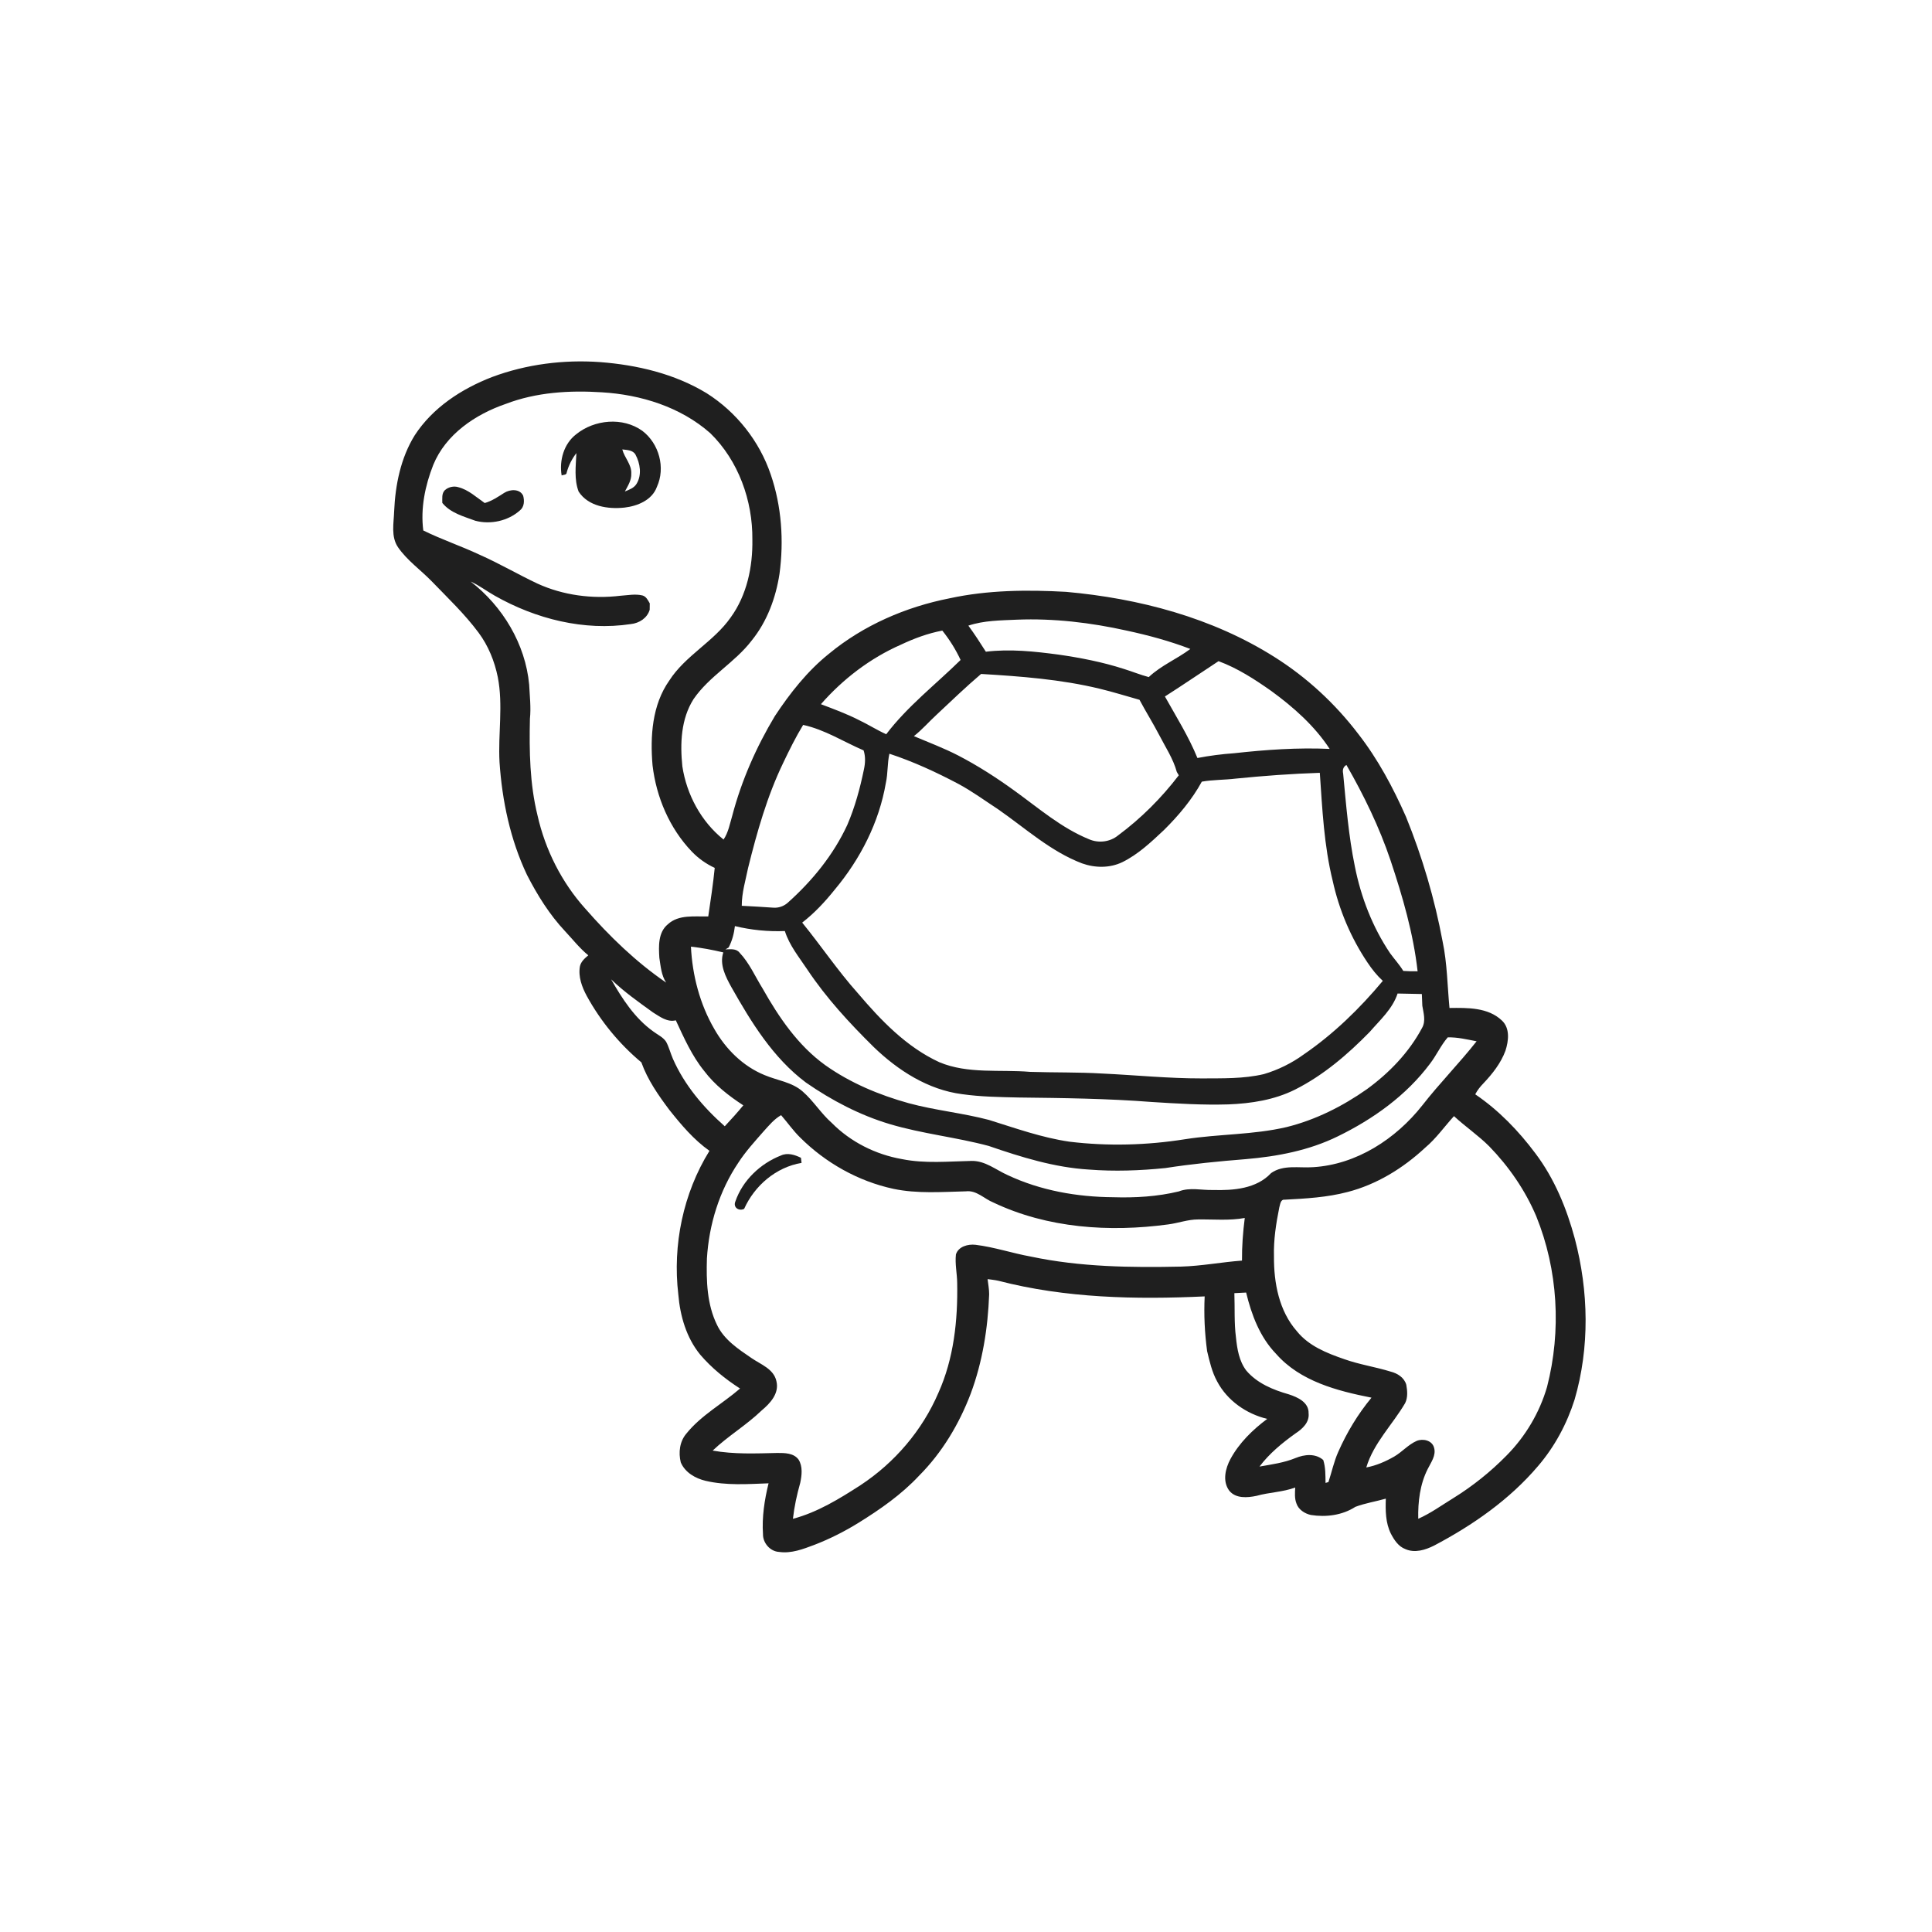 <svg xmlns="http://www.w3.org/2000/svg" width="1024pt" height="1024pt" viewBox="0 0 1024 1024" version="1.1">
<g id="#ffffffff">
<path fill="#ffffff" opacity="0" d=" M 0.00 0.00 L 1024.00 0.00 L 1024.00 1024.00 L 0.00 1024.00 L 0.00 0.00 M 260.84 199.82 C 244.69 206.05 229.32 216.04 219.77 230.78 C 212.37 242.77 209.52 257.01 208.91 270.93 C 208.71 277.28 207.12 284.37 210.93 290.02 C 215.79 297.07 222.94 302.04 228.85 308.13 C 237.38 316.97 246.34 325.47 253.69 335.37 C 258.82 342.29 262.12 350.44 263.83 358.85 C 266.77 373.78 263.93 388.95 264.76 403.99 C 266.14 424.49 270.46 445.02 279.29 463.66 C 284.78 474.38 291.21 484.73 299.48 493.54 C 303.53 497.85 307.19 502.58 311.81 506.34 C 309.93 507.92 307.94 509.64 307.38 512.15 C 306.39 517.65 308.44 523.14 311.02 527.92 C 318.37 541.29 328.22 553.29 339.94 563.08 C 343.23 572.32 348.92 580.48 354.77 588.27 C 361.07 596.19 367.71 604.08 376.03 609.96 C 362.09 632.48 356.42 659.84 359.52 686.09 C 360.47 697.45 363.78 709.01 371.10 717.96 C 377.13 725.04 384.44 730.94 392.24 735.95 C 382.90 744.05 371.64 750.08 363.80 759.83 C 360.22 764.01 359.53 769.88 360.82 775.08 C 363.06 780.43 368.56 783.59 374.00 784.87 C 384.92 787.43 396.24 786.60 407.35 786.19 C 405.20 794.97 403.79 804.05 404.40 813.10 C 404.30 817.78 408.19 822.31 412.93 822.55 C 419.45 823.50 425.72 821.03 431.70 818.78 C 439.83 815.65 447.62 811.70 455.03 807.12 C 466.54 799.98 477.78 792.15 487.08 782.20 C 499.29 769.96 508.36 754.81 514.48 738.70 C 520.76 721.87 523.61 703.92 524.27 686.03 C 524.28 683.31 523.77 680.64 523.44 677.96 C 525.36 678.21 527.29 678.42 529.19 678.84 C 564.79 688.07 601.95 688.82 638.50 687.12 C 638.04 696.81 638.50 706.52 639.80 716.13 C 641.11 721.62 642.37 727.21 645.12 732.21 C 650.49 742.35 660.59 749.38 671.65 752.05 C 663.94 757.79 656.81 764.75 652.19 773.26 C 649.47 778.31 647.82 785.08 651.52 790.08 C 654.96 794.35 661.12 793.85 665.94 792.84 C 672.69 790.93 679.87 790.88 686.49 788.41 C 686.34 791.23 686.09 794.19 687.15 796.89 C 688.25 800.16 691.54 802.25 694.78 802.97 C 702.83 804.24 711.44 803.14 718.37 798.66 C 723.58 796.69 729.16 795.85 734.51 794.31 C 734.31 800.56 734.33 807.12 737.19 812.86 C 738.93 816.20 741.21 819.72 744.93 821.07 C 749.88 823.27 755.49 821.50 760.08 819.20 C 780.61 808.39 800.08 794.84 815.18 777.06 C 823.98 766.81 830.48 754.69 834.56 741.84 C 842.64 714.16 842.02 684.34 834.70 656.58 C 830.37 640.47 823.90 624.71 813.80 611.32 C 804.87 599.36 794.29 588.40 781.91 580.01 C 783.02 577.85 784.54 575.95 786.22 574.22 C 791.02 569.15 795.48 563.52 797.92 556.91 C 799.59 551.72 800.44 545.05 796.06 540.91 C 788.71 533.88 777.73 534.13 768.26 534.25 C 767.13 522.49 767.06 510.59 764.61 498.98 C 760.39 476.39 753.84 454.19 745.20 432.90 C 738.36 417.44 730.34 402.38 719.92 389.01 C 707.70 372.97 692.66 359.03 675.58 348.28 C 642.52 327.36 603.74 317.16 565.05 313.69 C 544.47 312.54 523.61 312.71 503.37 317.10 C 480.16 321.66 457.72 331.35 439.41 346.47 C 427.93 355.66 418.74 367.35 410.67 379.57 C 400.82 396.00 393.01 413.73 388.13 432.28 C 386.83 436.58 386.07 441.19 383.50 444.98 C 371.60 435.44 363.94 421.17 361.66 406.17 C 360.42 394.11 360.90 381.14 367.56 370.59 C 375.92 358.35 389.55 351.15 398.48 339.41 C 406.59 329.37 411.21 316.83 413.15 304.16 C 415.52 286.58 414.28 268.33 408.51 251.51 C 402.53 233.81 390.29 218.37 374.52 208.40 C 357.55 198.09 337.72 193.43 318.09 191.92 C 298.73 190.54 279.05 193.02 260.84 199.82 Z" />
<path fill="#ffffff" opacity="0" d=" M 267.97 214.11 C 284.17 207.89 301.82 206.82 318.99 207.93 C 339.66 209.16 360.73 215.70 376.46 229.59 C 391.38 244.16 398.96 265.28 398.77 285.96 C 399.00 300.40 395.89 315.42 387.27 327.27 C 378.26 340.16 363.27 347.41 354.74 360.70 C 345.61 373.65 344.56 390.32 345.86 405.62 C 347.83 422.48 354.84 438.97 366.63 451.31 C 370.11 454.94 374.25 457.89 378.82 460.00 C 377.97 468.60 376.64 477.17 375.39 485.73 C 368.19 485.92 359.72 484.57 353.95 489.91 C 348.77 494.19 349.08 501.58 349.47 507.66 C 350.17 512.12 350.52 516.92 353.06 520.79 C 337.05 509.85 323.01 496.21 310.26 481.65 C 297.71 467.71 289.01 450.44 284.89 432.16 C 280.78 415.45 280.48 398.10 280.87 380.99 C 281.50 374.95 280.76 368.91 280.47 362.88 C 278.48 341.34 266.44 321.38 249.46 308.23 C 254.02 310.28 257.99 313.36 262.33 315.79 C 283.99 328.05 309.53 334.53 334.38 330.77 C 338.83 330.28 343.02 327.63 344.35 323.19 C 344.36 322.34 344.38 320.65 344.39 319.80 C 343.42 318.15 342.53 316.15 340.51 315.60 C 336.68 314.67 332.71 315.51 328.85 315.76 C 313.96 317.55 298.54 315.56 284.86 309.32 C 274.53 304.44 264.66 298.65 254.21 294.02 C 244.40 289.41 234.08 285.96 224.35 281.16 C 222.83 269.44 225.32 257.37 229.62 246.45 C 236.25 230.19 251.90 219.65 267.97 214.11 M 305.29 230.25 C 298.82 235.26 296.36 244.11 297.68 251.98 C 298.67 251.58 300.35 251.85 300.40 250.32 C 301.41 246.62 303.16 243.19 305.50 240.15 C 305.21 246.91 304.21 254.12 306.70 260.58 C 311.87 268.46 322.32 269.96 331.00 269.03 C 337.90 268.23 345.63 265.08 348.17 258.05 C 352.84 247.88 349.30 235.06 340.45 228.35 C 330.11 220.93 314.99 222.32 305.29 230.25 M 235.78 259.81 C 233.99 261.60 234.47 264.26 234.43 266.55 C 238.78 271.94 245.75 273.70 251.96 276.02 C 260.03 278.13 269.25 276.14 275.52 270.57 C 277.91 268.72 278.02 265.39 277.28 262.71 C 275.46 258.94 270.36 259.29 267.28 261.21 C 263.99 263.31 260.72 265.54 256.92 266.62 C 252.47 263.57 248.37 259.64 243.02 258.25 C 240.57 257.44 237.68 258.09 235.78 259.81 Z" />
<path fill="#ffffff" opacity="0" d=" M 329.83 238.20 C 332.27 238.52 335.46 238.50 336.83 240.97 C 339.31 245.63 340.29 251.70 337.40 256.42 C 336.06 258.66 333.49 259.56 331.20 260.48 C 332.78 257.54 334.75 254.53 334.59 251.04 C 334.85 246.19 330.98 242.66 329.83 238.20 Z" />
<path fill="#ffffff" opacity="0" d=" M 513.25 331.60 C 521.52 328.83 530.37 328.84 539.00 328.44 C 558.54 327.67 578.08 329.99 597.14 334.23 C 608.60 336.69 619.95 339.76 630.91 343.96 C 623.80 349.29 615.37 352.72 608.86 358.87 C 604.40 357.68 600.12 355.92 595.72 354.56 C 584.42 350.92 572.74 348.63 561.01 346.95 C 548.27 345.25 535.35 343.87 522.52 345.42 C 519.54 340.74 516.55 336.06 513.25 331.60 Z" />
<path fill="#ffffff" opacity="0" d=" M 477.49 341.70 C 484.49 338.39 491.81 335.67 499.45 334.23 C 503.27 339.02 506.56 344.23 509.13 349.80 C 495.90 362.80 481.02 374.29 469.71 389.16 C 464.73 386.91 460.12 383.96 455.19 381.62 C 448.71 378.32 441.89 375.81 435.10 373.24 C 446.78 359.90 461.23 348.84 477.49 341.70 Z" />
<path fill="#ffffff" opacity="0" d=" M 617.43 369.15 C 627.00 363.06 636.36 356.64 645.85 350.43 C 655.96 354.16 665.07 360.08 673.84 366.26 C 685.58 374.83 696.74 384.69 704.75 396.94 C 687.82 396.17 670.89 397.37 654.07 399.23 C 647.55 399.69 641.07 400.53 634.66 401.76 C 630.01 390.34 623.42 379.88 617.43 369.15 Z" />
<path fill="#ffffff" opacity="0" d=" M 496.64 378.60 C 504.35 371.39 511.95 364.05 520.00 357.21 C 541.08 358.47 562.28 360.06 582.87 365.04 C 589.96 366.75 596.93 368.94 603.96 370.91 C 607.29 377.18 611.08 383.20 614.36 389.50 C 617.68 395.94 621.79 402.08 623.73 409.14 C 624.07 409.73 624.42 410.32 624.78 410.92 C 615.61 422.93 604.79 433.75 592.65 442.75 C 588.33 446.30 582.27 447.02 577.17 444.80 C 562.55 438.83 550.51 428.34 537.84 419.20 C 528.30 412.28 518.36 405.87 507.89 400.44 C 500.28 396.51 492.25 393.51 484.38 390.17 C 488.81 386.69 492.49 382.40 496.64 378.60 Z" />
<path fill="#ffffff" opacity="0" d=" M 425.68 384.22 C 437.12 386.69 447.09 393.15 457.73 397.72 C 458.79 400.97 458.63 404.44 457.91 407.75 C 455.85 417.79 453.15 427.77 449.09 437.21 C 441.74 453.12 430.45 466.94 417.42 478.56 C 415.37 480.34 412.62 481.29 409.91 481.09 C 404.33 480.66 398.74 480.41 393.15 480.09 C 393.13 473.23 395.16 466.62 396.52 459.96 C 401.24 440.93 406.62 421.93 415.17 404.22 C 418.41 397.43 421.76 390.65 425.68 384.22 Z" />
<path fill="#ffffff" opacity="0" d=" M 471.40 399.49 C 484.01 403.64 496.14 409.23 507.87 415.43 C 515.24 419.38 522.00 424.35 528.99 428.92 C 543.47 438.96 556.77 451.22 573.46 457.59 C 580.34 460.06 588.17 460.18 594.84 456.97 C 603.27 452.83 610.15 446.28 616.94 439.92 C 624.65 432.28 631.77 423.84 636.99 414.29 C 642.92 413.25 648.97 413.41 654.94 412.68 C 669.77 411.19 684.63 410.10 699.53 409.61 C 700.85 428.80 701.74 448.16 706.37 466.91 C 709.76 482.31 716.00 497.07 724.80 510.16 C 727.15 513.68 729.78 517.01 732.92 519.88 C 720.67 534.57 706.80 548.06 690.99 558.89 C 684.60 563.53 677.40 567.08 669.83 569.31 C 659.09 571.84 647.96 571.50 637.01 571.58 C 619.33 571.62 601.74 569.81 584.10 568.99 C 571.40 568.24 558.66 568.52 545.95 568.11 C 529.95 566.76 513.08 569.35 497.89 563.00 C 480.46 554.98 466.90 540.79 454.66 526.39 C 444.07 514.54 435.19 501.30 425.18 489.00 C 431.70 483.96 437.35 477.87 442.49 471.45 C 456.01 455.27 465.95 435.85 469.52 414.97 C 470.66 409.87 470.26 404.58 471.40 399.49 Z" />
<path fill="#ffffff" opacity="0" d=" M 711.89 409.94 C 711.48 408.15 711.91 406.37 713.64 405.46 C 722.91 421.60 731.08 438.40 737.03 456.06 C 743.41 475.19 749.10 494.70 751.36 514.80 C 748.82 514.85 746.29 514.80 743.77 514.61 C 741.73 511.25 739.05 508.37 736.76 505.20 C 727.46 491.38 721.35 475.57 718.11 459.27 C 714.76 443.01 713.46 426.44 711.89 409.94 Z" />
<path fill="#ffffff" opacity="0" d=" M 389.52 490.85 C 398.19 492.95 407.07 493.82 415.99 493.47 C 418.40 501.13 423.59 507.40 427.97 513.99 C 437.97 528.97 450.24 542.27 463.03 554.89 C 475.89 567.31 491.87 577.62 509.93 579.93 C 519.87 581.33 529.93 581.48 539.96 581.70 C 563.45 581.97 586.96 582.25 610.40 584.07 C 623.92 584.93 637.45 585.76 651.01 585.35 C 663.16 584.89 675.48 582.98 686.45 577.48 C 701.40 569.94 714.31 558.88 725.95 546.97 C 731.43 540.62 738.06 534.79 740.75 526.59 C 745.03 526.70 749.32 526.74 753.61 526.85 C 753.71 528.92 753.81 531.00 753.86 533.08 C 754.49 536.91 755.80 541.12 753.76 544.76 C 746.81 557.80 736.32 568.69 724.43 577.33 C 711.57 586.38 697.24 593.58 681.94 597.37 C 664.27 601.52 645.97 601.01 628.11 603.81 C 607.88 607.03 587.20 607.58 566.85 605.12 C 552.22 603.00 538.24 597.97 524.18 593.59 C 510.15 589.88 495.61 588.52 481.60 584.71 C 465.95 580.36 450.68 573.98 437.39 564.55 C 422.94 554.14 412.78 539.13 404.14 523.83 C 400.20 517.49 397.20 510.45 392.02 504.98 C 390.20 502.62 387.09 503.15 384.51 503.20 C 384.93 502.95 385.77 502.45 386.18 502.20 C 388.05 498.67 389.05 494.80 389.52 490.85 Z" />
<path fill="#ffffff" opacity="0" d=" M 366.21 501.74 C 371.99 502.37 377.71 503.46 383.37 504.80 C 381.23 511.19 384.58 517.65 387.61 523.14 C 398.15 541.80 409.75 560.74 427.17 573.78 C 440.79 583.22 455.69 591.05 471.61 595.80 C 488.80 600.93 506.76 602.74 524.06 607.38 C 541.24 613.30 558.84 618.78 577.10 619.89 C 590.58 620.95 604.17 620.46 617.62 619.10 C 631.73 616.90 645.94 615.52 660.17 614.38 C 677.01 612.96 693.93 609.75 709.20 602.22 C 727.86 593.10 745.36 580.60 757.89 563.84 C 761.34 559.38 763.63 554.11 767.33 549.83 C 772.47 549.68 777.58 550.94 782.63 551.90 C 773.45 563.57 762.98 574.16 753.85 585.87 C 739.81 603.67 718.99 617.25 695.95 618.63 C 688.54 619.17 680.19 617.15 673.70 621.77 C 665.93 630.10 653.69 631.02 642.98 630.72 C 636.92 630.91 630.62 629.18 624.79 631.48 C 613.42 634.23 601.63 634.92 589.97 634.55 C 570.83 634.41 551.49 631.01 534.09 622.83 C 527.85 620.06 522.23 615.21 515.04 615.31 C 502.73 615.55 490.25 616.82 478.07 614.35 C 464.10 611.92 450.83 605.26 440.84 595.15 C 435.14 590.15 431.19 583.53 425.47 578.55 C 419.82 573.52 412.00 572.69 405.26 569.83 C 393.81 565.17 384.66 556.05 378.61 545.41 C 370.92 532.19 366.96 516.95 366.21 501.74 Z" />
<path fill="#ffffff" opacity="0" d=" M 323.90 519.06 C 330.69 525.63 338.46 531.09 346.10 536.61 C 349.71 538.83 353.68 541.93 358.19 540.79 C 362.53 550.10 366.74 559.65 373.27 567.68 C 378.86 575.08 386.25 580.82 393.97 585.85 C 390.83 589.66 387.52 593.34 384.14 596.94 C 372.80 586.95 362.79 575.13 356.66 561.20 C 355.37 558.23 354.60 555.04 353.07 552.18 C 351.46 549.68 348.60 548.48 346.30 546.73 C 336.46 539.73 329.79 529.39 323.90 519.06 Z" />
<path fill="#ffffff" opacity="0" d=" M 404.71 599.66 C 407.56 596.54 410.27 593.17 414.00 591.06 C 417.40 594.98 420.38 599.27 424.10 602.91 C 437.60 616.35 454.88 626.10 473.54 630.11 C 486.16 632.76 499.16 631.74 511.95 631.43 C 517.58 630.74 521.63 635.40 526.51 637.36 C 555.16 650.99 588.04 653.18 619.14 648.97 C 624.47 648.29 629.60 646.32 635.01 646.33 C 643.25 646.22 651.58 647.05 659.75 645.55 C 658.79 653.04 658.22 660.58 658.28 668.14 C 647.52 668.94 636.88 671.01 626.07 671.32 C 599.43 671.90 572.53 671.55 546.36 666.01 C 536.54 664.24 527.01 660.99 517.09 659.77 C 513.13 659.30 507.98 660.62 506.66 664.87 C 506.10 669.92 507.27 674.94 507.33 679.99 C 507.70 699.78 505.55 720.06 497.35 738.28 C 488.79 758.19 474.18 775.26 456.10 787.17 C 444.90 794.39 433.27 801.56 420.27 805.00 C 420.99 798.56 422.36 792.22 424.13 785.99 C 424.98 781.97 425.55 777.28 423.27 773.63 C 420.67 770.08 415.95 770.10 411.99 770.10 C 400.56 770.36 389.05 770.88 377.73 768.84 C 385.82 761.14 395.60 755.38 403.65 747.61 C 408.18 743.83 413.07 738.59 411.54 732.16 C 410.18 725.54 403.18 723.19 398.25 719.77 C 391.30 715.03 383.78 710.08 380.04 702.24 C 374.70 691.37 374.32 678.92 374.68 667.05 C 375.77 649.06 381.24 631.21 391.35 616.22 C 395.22 610.25 400.04 605.00 404.71 599.66 M 413.90 612.44 C 402.98 616.71 393.57 625.66 389.74 636.85 C 388.45 640.07 391.74 642.07 394.41 640.71 C 399.96 628.36 411.33 618.63 424.84 616.36 C 424.73 615.45 424.63 614.55 424.53 613.66 C 421.26 612.06 417.42 610.81 413.90 612.44 Z" />
<path fill="#ffffff" opacity="0" d=" M 755.36 608.31 C 761.19 603.42 765.54 597.15 770.64 591.57 C 776.66 597.15 783.52 601.77 789.34 607.60 C 799.74 618.32 808.39 630.83 814.23 644.61 C 825.80 673.09 827.62 705.35 819.97 735.08 C 816.00 748.76 808.50 761.38 798.47 771.49 C 789.98 780.14 780.43 787.76 770.12 794.14 C 764.05 797.86 758.25 802.10 751.70 804.98 C 751.51 795.99 752.60 786.69 756.73 778.58 C 758.45 775.07 761.30 771.40 760.07 767.27 C 759.02 763.40 754.19 762.33 750.85 763.72 C 746.39 765.69 743.16 769.55 738.99 771.99 C 734.37 774.63 729.42 776.81 724.16 777.78 C 728.06 764.80 738.04 755.13 744.75 743.69 C 746.24 740.71 745.93 737.14 745.37 733.97 C 744.28 730.13 740.69 727.88 737.03 726.97 C 728.93 724.46 720.48 723.24 712.48 720.38 C 703.28 717.21 693.65 713.40 687.38 705.58 C 677.89 694.83 675.13 679.89 675.23 665.96 C 674.98 657.21 676.33 648.53 678.05 639.98 C 678.55 638.44 678.63 635.61 680.94 635.86 C 692.10 635.27 703.37 634.65 714.22 631.79 C 729.73 627.79 743.71 619.16 755.36 608.31 Z" />
<path fill="#ffffff" opacity="0" d=" M 654.24 685.40 C 656.31 685.27 658.39 685.16 660.48 685.08 C 663.32 696.86 667.76 708.70 676.34 717.56 C 689.07 732.10 708.69 737.19 726.92 740.79 C 719.74 749.48 713.85 759.20 709.31 769.51 C 707.00 774.65 705.87 780.19 704.10 785.52 C 703.72 785.64 702.95 785.86 702.56 785.98 C 702.50 781.90 702.61 777.76 701.35 773.83 C 697.21 770.22 691.39 770.84 686.66 772.79 C 680.55 775.30 674.01 776.17 667.56 777.31 C 672.78 770.37 679.58 764.80 686.60 759.77 C 690.27 757.39 694.12 753.89 693.58 749.05 C 693.75 743.25 687.78 740.55 683.13 739.04 C 674.80 736.67 666.33 733.21 660.58 726.45 C 656.74 721.43 655.71 714.95 655.08 708.83 C 654.08 701.06 654.53 693.21 654.24 685.40 Z" />
</g>
<g id="#1f1f1fff">
<path fill="#1f1f1f" opacity="1.00" d=" M 260.84 199.82 C 279.05 193.02 298.73 190.54 318.09 191.92 C 337.72 193.43 357.55 198.09 374.52 208.40 C 390.29 218.37 402.53 233.81 408.51 251.51 C 414.28 268.33 415.52 286.58 413.15 304.16 C 411.21 316.83 406.59 329.37 398.48 339.41 C 389.55 351.15 375.92 358.35 367.56 370.59 C 360.90 381.14 360.42 394.11 361.66 406.17 C 363.94 421.17 371.60 435.44 383.50 444.98 C 386.07 441.19 386.83 436.58 388.13 432.28 C 393.01 413.73 400.82 396.00 410.67 379.57 C 418.74 367.35 427.93 355.66 439.41 346.47 C 457.72 331.35 480.16 321.66 503.37 317.10 C 523.61 312.71 544.47 312.54 565.05 313.69 C 603.74 317.16 642.52 327.36 675.58 348.28 C 692.66 359.03 707.70 372.97 719.92 389.01 C 730.34 402.38 738.36 417.44 745.20 432.90 C 753.84 454.19 760.39 476.39 764.61 498.98 C 767.06 510.59 767.13 522.49 768.26 534.25 C 777.73 534.13 788.71 533.88 796.06 540.91 C 800.44 545.05 799.59 551.72 797.92 556.91 C 795.48 563.52 791.02 569.15 786.22 574.22 C 784.54 575.95 783.02 577.85 781.91 580.01 C 794.29 588.40 804.87 599.36 813.80 611.32 C 823.90 624.71 830.37 640.47 834.70 656.58 C 842.02 684.34 842.64 714.16 834.56 741.84 C 830.48 754.69 823.98 766.81 815.18 777.06 C 800.08 794.84 780.61 808.39 760.08 819.20 C 755.49 821.50 749.88 823.27 744.93 821.07 C 741.21 819.72 738.93 816.20 737.19 812.86 C 734.33 807.12 734.31 800.56 734.51 794.31 C 729.16 795.85 723.58 796.69 718.37 798.66 C 711.44 803.14 702.83 804.24 694.78 802.97 C 691.54 802.25 688.25 800.16 687.15 796.89 C 686.09 794.19 686.34 791.23 686.49 788.41 C 679.87 790.88 672.69 790.93 665.94 792.84 C 661.12 793.85 654.96 794.35 651.52 790.08 C 647.82 785.08 649.47 778.31 652.19 773.26 C 656.81 764.75 663.94 757.79 671.65 752.05 C 660.59 749.38 650.49 742.35 645.12 732.21 C 642.37 727.21 641.11 721.62 639.80 716.13 C 638.50 706.52 638.04 696.81 638.50 687.12 C 601.95 688.82 564.79 688.07 529.19 678.84 C 527.29 678.42 525.36 678.21 523.44 677.96 C 523.77 680.64 524.28 683.31 524.27 686.03 C 523.61 703.92 520.76 721.87 514.48 738.70 C 508.36 754.81 499.29 769.96 487.08 782.20 C 477.78 792.15 466.54 799.98 455.03 807.12 C 447.62 811.70 439.83 815.65 431.70 818.78 C 425.72 821.03 419.45 823.50 412.93 822.55 C 408.19 822.31 404.30 817.78 404.40 813.10 C 403.79 804.05 405.20 794.97 407.35 786.19 C 396.24 786.60 384.92 787.43 374.00 784.87 C 368.56 783.59 363.06 780.43 360.82 775.08 C 359.53 769.88 360.22 764.01 363.80 759.83 C 371.64 750.08 382.90 744.05 392.24 735.95 C 384.44 730.94 377.13 725.04 371.10 717.96 C 363.78 709.01 360.47 697.45 359.52 686.09 C 356.42 659.84 362.09 632.48 376.03 609.96 C 367.71 604.08 361.07 596.19 354.77 588.27 C 348.92 580.48 343.23 572.32 339.94 563.08 C 328.22 553.29 318.37 541.29 311.02 527.92 C 308.44 523.14 306.39 517.65 307.38 512.15 C 307.94 509.64 309.93 507.92 311.81 506.34 C 307.19 502.58 303.53 497.85 299.48 493.54 C 291.21 484.73 284.78 474.38 279.29 463.66 C 270.46 445.02 266.14 424.49 264.76 403.99 C 263.93 388.95 266.77 373.78 263.83 358.85 C 262.12 350.44 258.82 342.29 253.69 335.37 C 246.34 325.47 237.38 316.97 228.85 308.13 C 222.94 302.04 215.79 297.07 210.93 290.02 C 207.12 284.37 208.71 277.28 208.91 270.93 C 209.52 257.01 212.37 242.77 219.77 230.78 C 229.32 216.04 244.69 206.05 260.84 199.82 M 267.97 214.11 C 251.90 219.65 236.25 230.19 229.62 246.45 C 225.32 257.37 222.83 269.44 224.35 281.16 C 234.08 285.96 244.40 289.41 254.21 294.02 C 264.66 298.65 274.53 304.44 284.86 309.32 C 298.54 315.56 313.96 317.55 328.85 315.76 C 332.71 315.51 336.68 314.67 340.51 315.60 C 342.53 316.15 343.42 318.15 344.39 319.80 C 344.38 320.65 344.36 322.34 344.35 323.19 C 343.02 327.63 338.83 330.28 334.38 330.77 C 309.53 334.53 283.99 328.05 262.33 315.79 C 257.99 313.36 254.02 310.28 249.46 308.23 C 266.44 321.38 278.48 341.34 280.47 362.88 C 280.76 368.91 281.50 374.95 280.87 380.99 C 280.48 398.10 280.78 415.45 284.89 432.16 C 289.01 450.44 297.71 467.71 310.26 481.65 C 323.01 496.21 337.05 509.85 353.06 520.79 C 350.52 516.92 350.17 512.12 349.47 507.66 C 349.08 501.58 348.77 494.19 353.95 489.91 C 359.72 484.57 368.19 485.92 375.39 485.73 C 376.64 477.17 377.97 468.60 378.82 460.00 C 374.25 457.89 370.11 454.94 366.63 451.31 C 354.84 438.97 347.83 422.48 345.86 405.62 C 344.56 390.32 345.61 373.65 354.74 360.70 C 363.27 347.41 378.26 340.16 387.27 327.27 C 395.89 315.42 399.00 300.40 398.77 285.96 C 398.96 265.28 391.38 244.16 376.46 229.59 C 360.73 215.70 339.66 209.16 318.99 207.93 C 301.82 206.82 284.17 207.89 267.97 214.11 M 513.25 331.60 C 516.55 336.06 519.54 340.74 522.52 345.42 C 535.35 343.87 548.27 345.25 561.01 346.95 C 572.74 348.63 584.42 350.92 595.72 354.56 C 600.12 355.92 604.40 357.68 608.86 358.87 C 615.37 352.72 623.80 349.29 630.91 343.96 C 619.95 339.76 608.60 336.69 597.14 334.23 C 578.08 329.99 558.54 327.67 539.00 328.44 C 530.37 328.84 521.52 328.83 513.25 331.60 M 477.49 341.70 C 461.23 348.84 446.78 359.90 435.10 373.24 C 441.89 375.81 448.71 378.32 455.19 381.62 C 460.12 383.96 464.73 386.91 469.71 389.16 C 481.02 374.29 495.90 362.80 509.13 349.80 C 506.56 344.23 503.27 339.02 499.45 334.23 C 491.81 335.67 484.49 338.39 477.49 341.70 M 617.43 369.15 C 623.42 379.88 630.01 390.34 634.66 401.76 C 641.07 400.53 647.55 399.69 654.07 399.23 C 670.89 397.37 687.82 396.17 704.75 396.94 C 696.74 384.69 685.58 374.83 673.84 366.26 C 665.07 360.08 655.96 354.16 645.85 350.43 C 636.36 356.64 627.00 363.06 617.43 369.15 M 496.64 378.60 C 492.49 382.40 488.81 386.69 484.38 390.17 C 492.25 393.51 500.28 396.51 507.89 400.44 C 518.36 405.87 528.30 412.28 537.84 419.20 C 550.51 428.34 562.55 438.83 577.17 444.80 C 582.27 447.02 588.33 446.30 592.65 442.75 C 604.79 433.75 615.61 422.93 624.78 410.92 C 624.42 410.32 624.07 409.73 623.73 409.14 C 621.79 402.08 617.68 395.94 614.36 389.50 C 611.08 383.20 607.29 377.18 603.96 370.91 C 596.93 368.94 589.96 366.75 582.87 365.04 C 562.28 360.06 541.08 358.47 520.00 357.21 C 511.95 364.05 504.35 371.39 496.64 378.60 M 425.68 384.22 C 421.76 390.65 418.41 397.43 415.17 404.22 C 406.62 421.93 401.24 440.93 396.52 459.96 C 395.16 466.62 393.13 473.23 393.15 480.09 C 398.74 480.41 404.33 480.66 409.91 481.09 C 412.62 481.29 415.37 480.34 417.42 478.56 C 430.45 466.94 441.74 453.12 449.09 437.21 C 453.15 427.77 455.85 417.79 457.91 407.75 C 458.63 404.44 458.79 400.97 457.73 397.72 C 447.09 393.15 437.12 386.69 425.68 384.22 M 471.40 399.49 C 470.26 404.58 470.66 409.87 469.52 414.97 C 465.95 435.85 456.01 455.27 442.49 471.45 C 437.35 477.87 431.70 483.96 425.18 489.00 C 435.19 501.30 444.07 514.54 454.66 526.39 C 466.90 540.79 480.46 554.98 497.89 563.00 C 513.08 569.35 529.95 566.76 545.95 568.11 C 558.66 568.52 571.40 568.24 584.10 568.99 C 601.74 569.81 619.33 571.62 637.01 571.58 C 647.96 571.50 659.09 571.84 669.83 569.31 C 677.40 567.08 684.60 563.53 690.99 558.89 C 706.80 548.06 720.67 534.57 732.92 519.88 C 729.78 517.01 727.15 513.68 724.80 510.16 C 716.00 497.07 709.76 482.31 706.37 466.91 C 701.74 448.16 700.85 428.80 699.53 409.61 C 684.63 410.10 669.77 411.19 654.94 412.68 C 648.97 413.41 642.92 413.25 636.99 414.29 C 631.77 423.84 624.65 432.28 616.94 439.92 C 610.15 446.28 603.27 452.83 594.84 456.97 C 588.17 460.18 580.34 460.06 573.46 457.59 C 556.77 451.22 543.47 438.96 528.99 428.92 C 522.00 424.35 515.24 419.38 507.87 415.43 C 496.14 409.23 484.01 403.64 471.40 399.49 M 711.89 409.94 C 713.46 426.44 714.76 443.01 718.11 459.27 C 721.35 475.57 727.46 491.38 736.76 505.20 C 739.05 508.37 741.73 511.25 743.77 514.61 C 746.29 514.80 748.82 514.85 751.36 514.80 C 749.10 494.70 743.41 475.19 737.03 456.06 C 731.08 438.40 722.91 421.60 713.64 405.46 C 711.91 406.37 711.48 408.15 711.89 409.94 M 389.52 490.85 C 389.05 494.80 388.05 498.67 386.18 502.20 C 385.77 502.45 384.93 502.95 384.51 503.20 C 387.09 503.15 390.20 502.62 392.02 504.98 C 397.20 510.45 400.20 517.49 404.14 523.83 C 412.78 539.13 422.94 554.14 437.39 564.55 C 450.68 573.98 465.95 580.36 481.60 584.71 C 495.61 588.52 510.15 589.88 524.18 593.59 C 538.24 597.97 552.22 603.00 566.85 605.12 C 587.20 607.58 607.88 607.03 628.11 603.81 C 645.97 601.01 664.27 601.52 681.94 597.37 C 697.24 593.58 711.57 586.38 724.43 577.33 C 736.32 568.69 746.81 557.80 753.76 544.76 C 755.80 541.12 754.49 536.91 753.86 533.08 C 753.81 531.00 753.71 528.92 753.61 526.85 C 749.32 526.74 745.03 526.70 740.75 526.59 C 738.06 534.79 731.43 540.62 725.95 546.97 C 714.31 558.88 701.40 569.94 686.45 577.48 C 675.48 582.98 663.16 584.89 651.01 585.35 C 637.45 585.76 623.92 584.93 610.40 584.07 C 586.96 582.25 563.45 581.97 539.96 581.70 C 529.93 581.48 519.87 581.33 509.93 579.93 C 491.87 577.62 475.89 567.31 463.03 554.89 C 450.24 542.27 437.97 528.97 427.97 513.99 C 423.59 507.40 418.40 501.13 415.99 493.47 C 407.07 493.82 398.19 492.95 389.52 490.85 M 366.21 501.74 C 366.96 516.95 370.92 532.19 378.61 545.41 C 384.66 556.05 393.81 565.17 405.26 569.83 C 412.00 572.69 419.82 573.52 425.47 578.55 C 431.19 583.53 435.14 590.15 440.84 595.15 C 450.83 605.26 464.10 611.92 478.07 614.35 C 490.25 616.82 502.73 615.55 515.04 615.31 C 522.23 615.21 527.85 620.06 534.09 622.83 C 551.49 631.01 570.83 634.41 589.97 634.55 C 601.63 634.92 613.42 634.23 624.79 631.48 C 630.62 629.18 636.92 630.91 642.98 630.72 C 653.69 631.02 665.93 630.10 673.70 621.77 C 680.19 617.15 688.54 619.17 695.95 618.63 C 718.99 617.25 739.81 603.67 753.85 585.87 C 762.98 574.16 773.45 563.57 782.63 551.90 C 777.58 550.94 772.47 549.68 767.33 549.83 C 763.63 554.11 761.34 559.38 757.89 563.84 C 745.36 580.60 727.86 593.10 709.20 602.22 C 693.93 609.75 677.01 612.96 660.17 614.38 C 645.94 615.52 631.73 616.90 617.62 619.10 C 604.17 620.46 590.58 620.95 577.10 619.89 C 558.84 618.78 541.24 613.30 524.06 607.38 C 506.76 602.74 488.80 600.93 471.61 595.80 C 455.69 591.05 440.79 583.22 427.17 573.78 C 409.75 560.74 398.15 541.80 387.61 523.14 C 384.58 517.65 381.23 511.19 383.37 504.80 C 377.71 503.46 371.99 502.37 366.21 501.74 M 323.90 519.06 C 329.79 529.39 336.46 539.73 346.30 546.73 C 348.60 548.48 351.46 549.68 353.07 552.18 C 354.60 555.04 355.37 558.23 356.66 561.20 C 362.79 575.13 372.80 586.95 384.14 596.94 C 387.52 593.34 390.83 589.66 393.97 585.85 C 386.25 580.82 378.86 575.08 373.27 567.68 C 366.74 559.65 362.53 550.10 358.19 540.79 C 353.68 541.93 349.71 538.83 346.10 536.61 C 338.46 531.09 330.69 525.63 323.90 519.06 M 404.71 599.66 C 400.04 605.00 395.22 610.25 391.35 616.22 C 381.24 631.21 375.77 649.06 374.68 667.05 C 374.32 678.92 374.70 691.37 380.04 702.24 C 383.78 710.08 391.30 715.03 398.25 719.77 C 403.18 723.19 410.18 725.54 411.54 732.16 C 413.07 738.59 408.18 743.83 403.65 747.61 C 395.60 755.38 385.82 761.14 377.73 768.84 C 389.05 770.88 400.56 770.36 411.99 770.10 C 415.95 770.10 420.67 770.08 423.27 773.63 C 425.55 777.28 424.98 781.97 424.13 785.99 C 422.36 792.22 420.99 798.56 420.27 805.00 C 433.27 801.56 444.90 794.39 456.10 787.17 C 474.18 775.26 488.79 758.19 497.35 738.28 C 505.55 720.06 507.70 699.78 507.33 679.99 C 507.27 674.94 506.10 669.92 506.66 664.87 C 507.98 660.62 513.13 659.30 517.09 659.77 C 527.01 660.99 536.54 664.24 546.36 666.01 C 572.53 671.55 599.43 671.90 626.07 671.32 C 636.88 671.01 647.52 668.94 658.28 668.14 C 658.22 660.58 658.79 653.04 659.75 645.55 C 651.58 647.05 643.25 646.22 635.01 646.33 C 629.60 646.32 624.47 648.29 619.14 648.97 C 588.04 653.18 555.16 650.99 526.51 637.36 C 521.63 635.40 517.58 630.74 511.95 631.43 C 499.16 631.74 486.16 632.76 473.54 630.11 C 454.88 626.10 437.60 616.35 424.10 602.91 C 420.38 599.27 417.40 594.98 414.00 591.06 C 410.27 593.17 407.56 596.54 404.71 599.66 M 755.36 608.31 C 743.71 619.16 729.73 627.79 714.22 631.79 C 703.37 634.65 692.10 635.27 680.94 635.86 C 678.63 635.61 678.55 638.44 678.05 639.98 C 676.33 648.53 674.98 657.21 675.23 665.96 C 675.13 679.89 677.89 694.83 687.38 705.58 C 693.65 713.40 703.28 717.21 712.48 720.38 C 720.48 723.24 728.93 724.46 737.03 726.97 C 740.69 727.88 744.28 730.13 745.37 733.97 C 745.93 737.14 746.24 740.71 744.75 743.69 C 738.04 755.13 728.06 764.80 724.16 777.78 C 729.42 776.81 734.37 774.63 738.99 771.99 C 743.16 769.55 746.39 765.69 750.85 763.72 C 754.19 762.33 759.02 763.40 760.07 767.27 C 761.30 771.40 758.45 775.07 756.73 778.58 C 752.60 786.69 751.51 795.99 751.70 804.98 C 758.25 802.10 764.05 797.86 770.12 794.14 C 780.43 787.76 789.98 780.14 798.47 771.49 C 808.50 761.38 816.00 748.76 819.97 735.08 C 827.62 705.35 825.80 673.09 814.23 644.61 C 808.39 630.83 799.74 618.32 789.34 607.60 C 783.52 601.77 776.66 597.15 770.64 591.57 C 765.54 597.15 761.19 603.42 755.36 608.31 M 654.24 685.40 C 654.53 693.21 654.08 701.06 655.08 708.83 C 655.71 714.95 656.74 721.43 660.58 726.45 C 666.33 733.21 674.80 736.67 683.13 739.04 C 687.78 740.55 693.75 743.25 693.58 749.05 C 694.12 753.89 690.27 757.39 686.60 759.77 C 679.58 764.80 672.78 770.37 667.56 777.31 C 674.01 776.17 680.55 775.30 686.66 772.79 C 691.39 770.84 697.21 770.22 701.35 773.83 C 702.61 777.76 702.50 781.90 702.56 785.98 C 702.95 785.86 703.72 785.64 704.10 785.52 C 705.87 780.19 707.00 774.65 709.31 769.51 C 713.85 759.20 719.74 749.48 726.92 740.79 C 708.69 737.19 689.07 732.10 676.34 717.56 C 667.76 708.70 663.32 696.86 660.48 685.08 C 658.39 685.16 656.31 685.27 654.24 685.40 Z" />
<path fill="#1f1f1f" opacity="1.00" d=" M 305.29 230.25 C 314.99 222.32 330.11 220.93 340.45 228.35 C 349.30 235.06 352.84 247.88 348.17 258.05 C 345.63 265.08 337.90 268.23 331.00 269.03 C 322.32 269.96 311.87 268.46 306.70 260.58 C 304.21 254.12 305.21 246.91 305.50 240.15 C 303.16 243.19 301.41 246.62 300.40 250.32 C 300.35 251.85 298.67 251.58 297.68 251.98 C 296.36 244.11 298.82 235.26 305.29 230.25 M 329.83 238.20 C 330.98 242.66 334.85 246.19 334.59 251.04 C 334.75 254.53 332.78 257.54 331.20 260.48 C 333.49 259.56 336.06 258.66 337.40 256.42 C 340.29 251.70 339.31 245.63 336.83 240.97 C 335.46 238.50 332.27 238.52 329.83 238.20 Z" />
<path fill="#1f1f1f" opacity="1.00" d=" M 235.78 259.81 C 237.68 258.09 240.57 257.44 243.02 258.25 C 248.37 259.64 252.47 263.57 256.92 266.62 C 260.72 265.54 263.99 263.31 267.28 261.21 C 270.36 259.29 275.46 258.94 277.28 262.71 C 278.02 265.39 277.91 268.72 275.52 270.57 C 269.25 276.14 260.03 278.13 251.96 276.02 C 245.75 273.70 238.78 271.94 234.43 266.55 C 234.47 264.26 233.99 261.60 235.78 259.81 Z" />
<path fill="#1f1f1f" opacity="1.00" d=" M 413.90 612.44 C 417.42 610.81 421.26 612.06 424.53 613.66 C 424.63 614.55 424.73 615.45 424.84 616.36 C 411.33 618.63 399.96 628.36 394.41 640.71 C 391.74 642.07 388.45 640.07 389.74 636.85 C 393.57 625.66 402.98 616.71 413.90 612.44 Z" />
</g>
</svg>